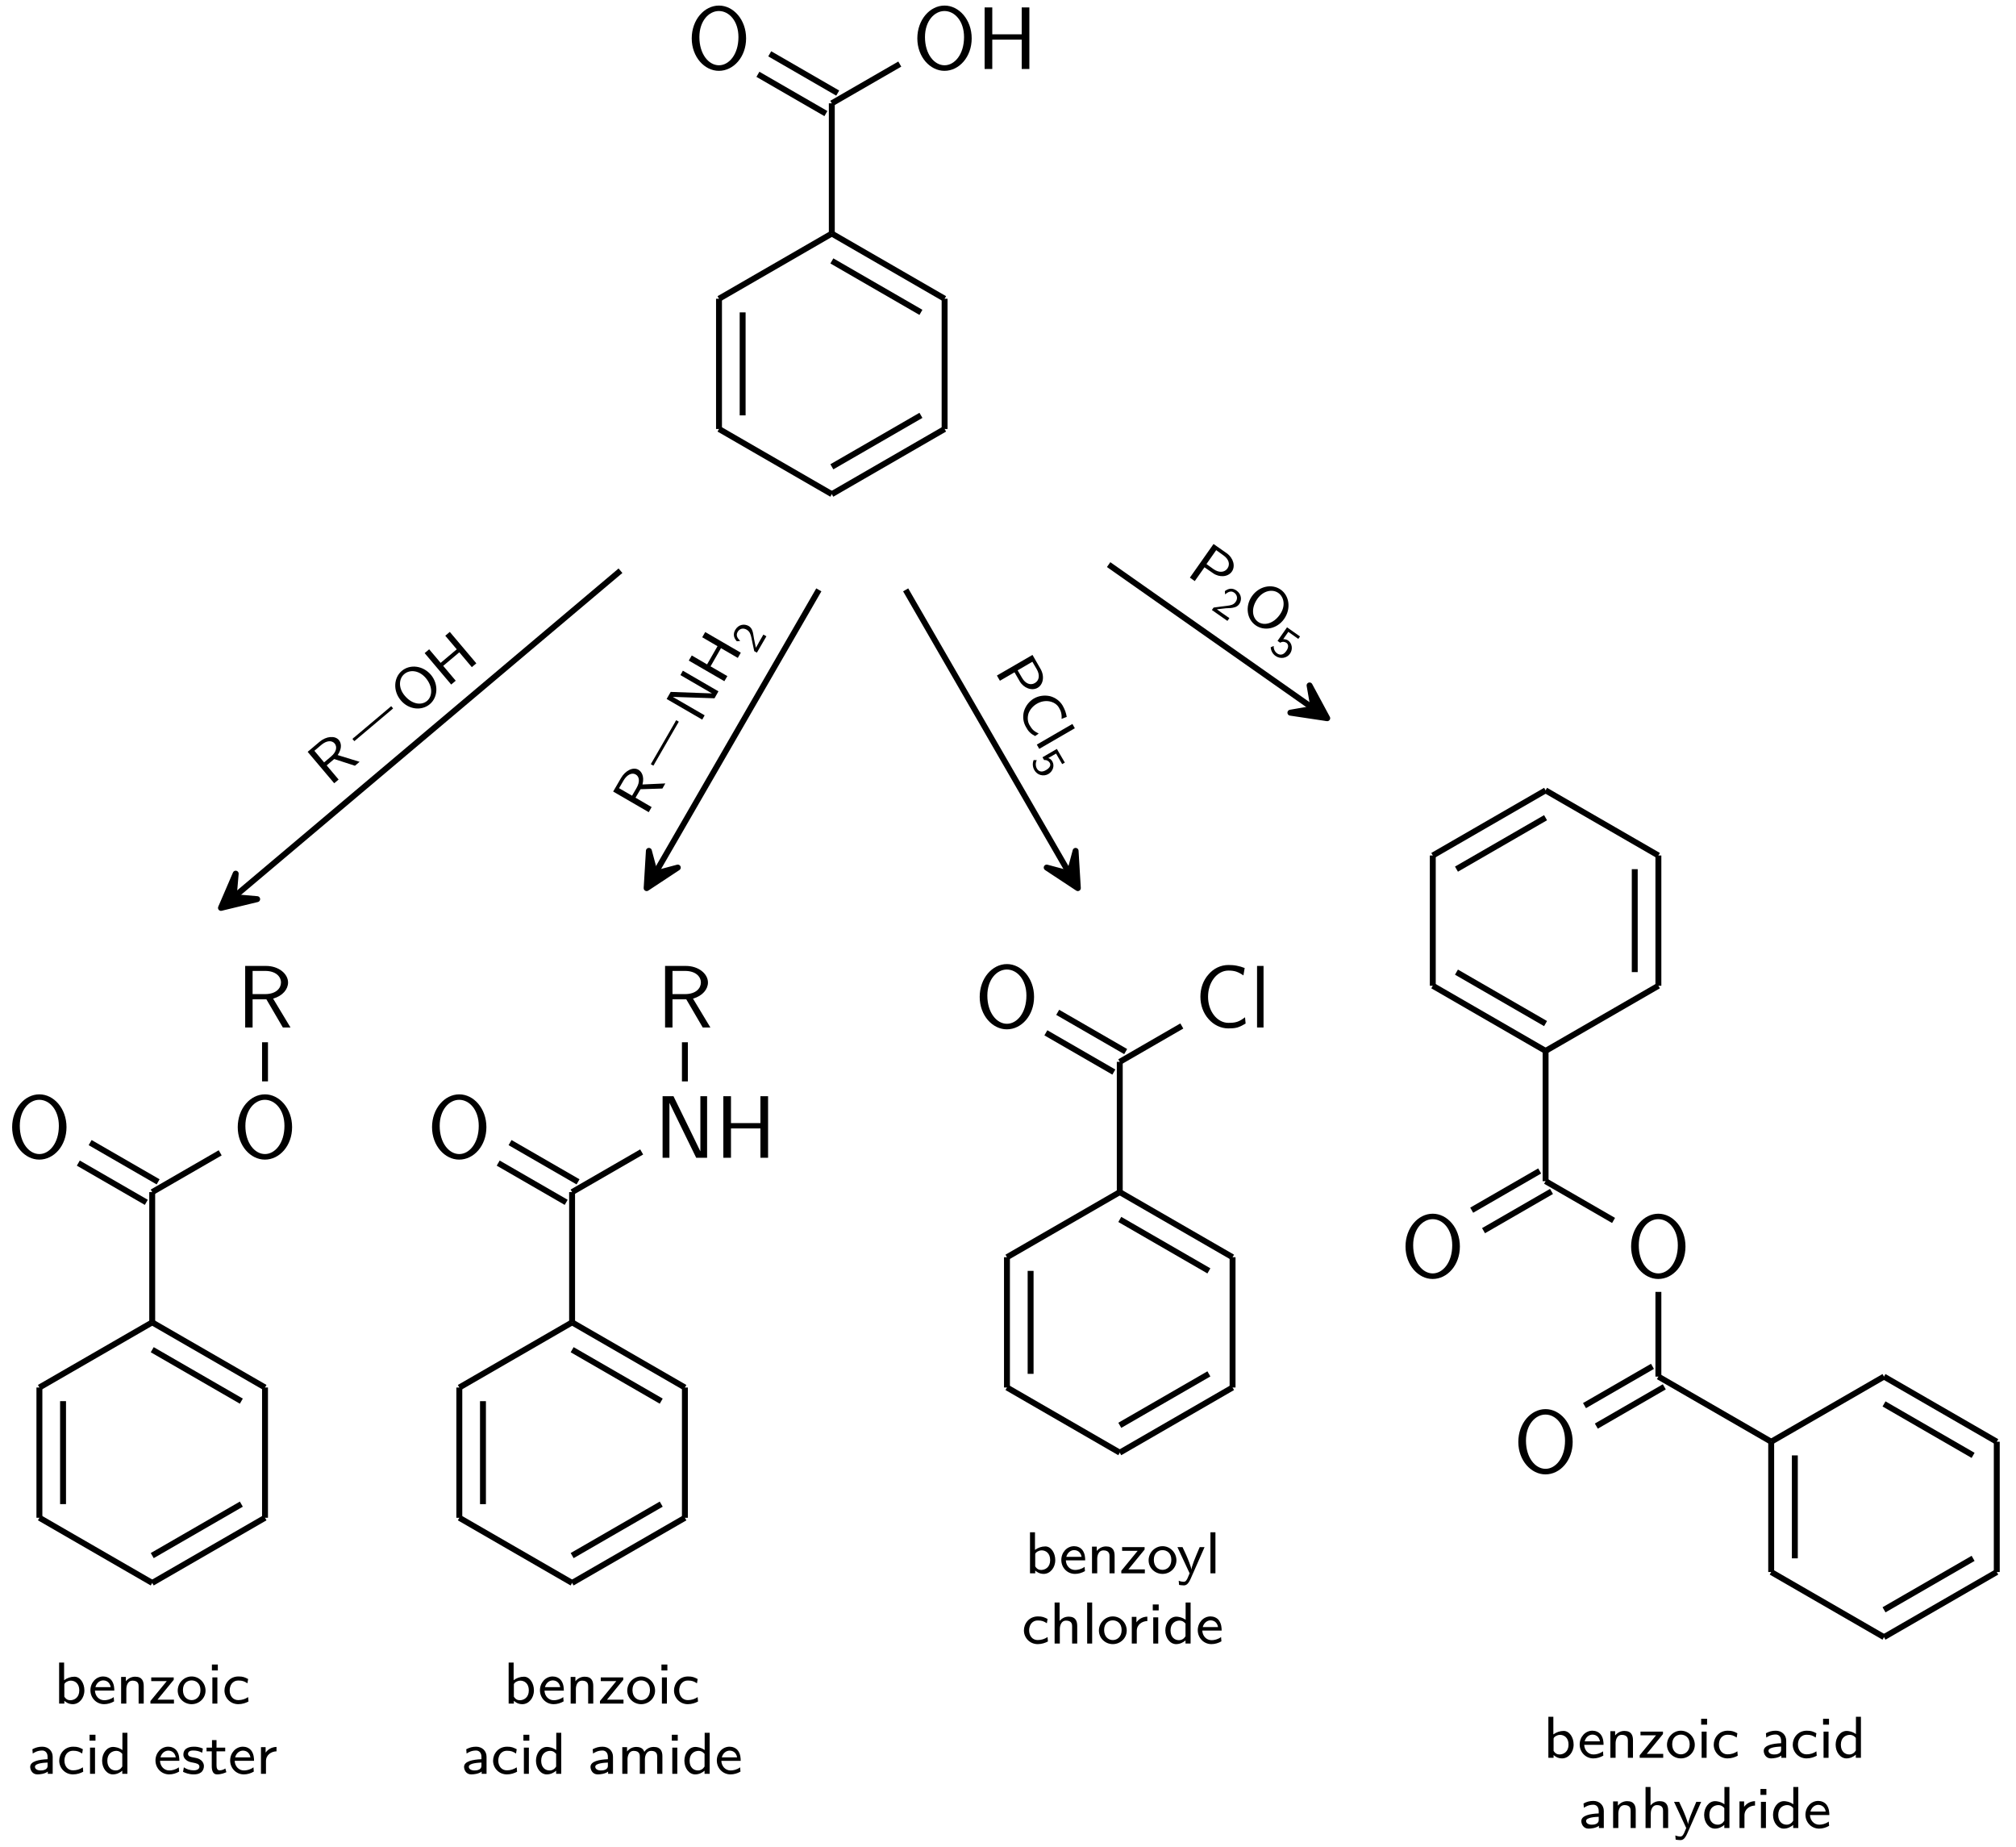 <?xml version="1.0" encoding="UTF-8"?>
<svg xmlns="http://www.w3.org/2000/svg" xmlns:xlink="http://www.w3.org/1999/xlink" width="271.78pt" height="248.942pt" viewBox="0 0 271.78 248.942" version="1.1">
<defs>
<g>
<symbol overflow="visible" id="glyph0-0">
<path style="stroke:none;" d=""/>
</symbol>
<symbol overflow="visible" id="glyph0-1">
<path style="stroke:none;" d="M 7.969 -4.125 C 7.969 -6.656 6.25 -8.547 4.312 -8.547 C 2.328 -8.547 0.641 -6.625 0.641 -4.125 C 0.641 -1.609 2.375 0.25 4.297 0.25 C 6.281 0.25 7.969 -1.625 7.969 -4.125 Z M 6.938 -4.297 C 6.938 -1.953 5.656 -0.5 4.312 -0.5 C 2.922 -0.5 1.672 -2 1.672 -4.297 C 1.672 -6.5 2.969 -7.812 4.297 -7.812 C 5.672 -7.812 6.938 -6.469 6.938 -4.297 Z "/>
</symbol>
<symbol overflow="visible" id="glyph0-2">
<path style="stroke:none;" d="M 7.109 0 L 7.109 -8.297 L 6.078 -8.297 L 6.078 -4.672 L 2.109 -4.672 L 2.109 -8.297 L 1.078 -8.297 L 1.078 0 L 2.109 0 L 2.109 -3.953 L 6.078 -3.953 L 6.078 0 Z "/>
</symbol>
<symbol overflow="visible" id="glyph0-3">
<path style="stroke:none;" d="M 7.094 0 L 7.094 -8.297 L 6.188 -8.297 L 6.188 -0.891 L 6.172 -0.891 L 5.203 -2.891 L 2.562 -8.297 L 1.094 -8.297 L 1.094 0 L 2.016 0 L 2.016 -7.406 L 2.984 -5.406 L 5.625 0 Z "/>
</symbol>
<symbol overflow="visible" id="glyph0-4">
<path style="stroke:none;" d="M 7.203 0 L 4.859 -3.891 C 6.172 -4.266 6.875 -5.172 6.875 -6.062 C 6.875 -7.25 5.594 -8.297 3.906 -8.297 L 1.094 -8.297 L 1.094 0 L 2.094 0 L 2.094 -3.797 L 3.953 -3.797 L 6.172 0 Z M 5.922 -6.062 C 5.922 -5.312 5.281 -4.5 3.781 -4.5 L 2.094 -4.5 L 2.094 -7.625 L 3.781 -7.625 C 5.219 -7.625 5.922 -6.859 5.922 -6.062 Z "/>
</symbol>
<symbol overflow="visible" id="glyph0-5">
<path style="stroke:none;" d="M 6.875 -0.531 L 6.797 -1.375 C 6.484 -1.141 6.125 -0.891 5.734 -0.766 C 5.359 -0.641 4.953 -0.625 4.547 -0.625 C 3.781 -0.625 3.078 -1.047 2.609 -1.656 C 2.062 -2.359 1.812 -3.25 1.812 -4.141 C 1.812 -5.047 2.062 -5.938 2.609 -6.641 C 3.078 -7.25 3.781 -7.672 4.547 -7.672 C 4.906 -7.672 5.266 -7.641 5.609 -7.531 C 5.953 -7.406 6.281 -7.234 6.578 -7.016 L 6.75 -8.016 C 6.391 -8.156 6.031 -8.266 5.672 -8.328 C 5.297 -8.406 4.906 -8.422 4.547 -8.422 C 3.516 -8.422 2.562 -7.953 1.891 -7.172 C 1.141 -6.344 0.781 -5.266 0.781 -4.141 C 0.781 -3.047 1.141 -1.953 1.891 -1.125 C 2.562 -0.359 3.516 0.125 4.547 0.125 C 4.953 0.125 5.359 0.109 5.766 0 C 6.172 -0.125 6.531 -0.328 6.875 -0.531 Z "/>
</symbol>
<symbol overflow="visible" id="glyph0-6">
<path style="stroke:none;" d="M 1.812 0 L 1.812 -8.297 L 0.938 -8.297 L 0.938 0 Z "/>
</symbol>
<symbol overflow="visible" id="glyph1-0">
<path style="stroke:none;" d=""/>
</symbol>
<symbol overflow="visible" id="glyph1-1">
<path style="stroke:none;" d="M 2.625 -4.547 L -0.453 -4.406 C -0.156 -5.562 -0.625 -6.172 -1 -6.391 C -1.719 -6.812 -2.766 -6.281 -3.344 -5.281 L -4.406 -3.453 L 0.391 -0.672 L 0.781 -1.359 L -1.391 -2.625 L -0.719 -3.766 L 2.234 -3.859 Z M -1.359 -5.75 C -0.875 -5.469 -0.766 -4.781 -1.25 -3.938 L -1.859 -2.891 L -3.609 -3.906 L -3 -4.953 C -2.531 -5.75 -1.859 -6.047 -1.359 -5.75 Z "/>
</symbol>
<symbol overflow="visible" id="glyph1-2">
<path style="stroke:none;" d="M 2.594 -4.5 L -2.203 -7.281 L -2.531 -6.688 L 1.719 -4.219 L -3.844 -4.422 L -4.391 -3.469 L 0.406 -0.688 L 0.734 -1.266 L -3.531 -3.734 L -3.516 -3.75 L 2.062 -3.562 Z "/>
</symbol>
<symbol overflow="visible" id="glyph1-3">
<path style="stroke:none;" d="M 2.609 -4.516 L -2.188 -7.297 L -2.594 -6.594 L -0.531 -5.391 L -1.938 -2.938 L -4 -4.141 L -4.406 -3.453 L 0.391 -0.672 L 0.797 -1.359 L -1.469 -2.672 L -0.062 -5.125 L 2.203 -3.812 Z "/>
</symbol>
<symbol overflow="visible" id="glyph2-0">
<path style="stroke:none;" d=""/>
</symbol>
<symbol overflow="visible" id="glyph2-1">
<path style="stroke:none;" d="M 1.438 -2.469 L 1.031 -2.703 L 0.453 -1.703 C 0.406 -1.641 0.391 -1.578 0.359 -1.516 L 0.016 -0.922 L -0.234 -2.141 C -0.266 -2.281 -0.312 -2.641 -0.344 -2.797 C -0.406 -3.141 -0.516 -3.594 -0.953 -3.859 C -1.547 -4.188 -2.328 -4.078 -2.766 -3.328 C -3.078 -2.781 -2.984 -2.266 -2.547 -1.797 L -2.094 -1.844 C -2.484 -2.234 -2.703 -2.594 -2.438 -3.062 C -2.188 -3.5 -1.703 -3.641 -1.219 -3.359 C -0.797 -3.109 -0.688 -2.734 -0.578 -2.25 C -0.547 -2.094 -0.453 -1.672 -0.422 -1.5 C -0.391 -1.266 -0.234 -0.703 -0.203 -0.469 L 0.156 -0.266 Z "/>
</symbol>
<symbol overflow="visible" id="glyph3-0">
<path style="stroke:none;" d=""/>
</symbol>
<symbol overflow="visible" id="glyph3-1">
<path style="stroke:none;" d="M 4.078 -1.781 C 4.078 -2.734 3.531 -3.625 2.734 -3.625 C 2.234 -3.625 1.75 -3.453 1.344 -3.156 L 1.344 -5.531 L 0.672 -5.531 L 0.672 0 L 1.375 0 L 1.375 -0.375 C 1.547 -0.219 1.922 0.078 2.516 0.078 C 3.375 0.078 4.078 -0.734 4.078 -1.781 Z M 3.391 -1.781 C 3.391 -0.812 2.719 -0.453 2.172 -0.453 C 1.875 -0.453 1.594 -0.578 1.375 -0.938 L 1.375 -2.516 C 1.375 -2.641 1.375 -2.734 1.656 -2.922 C 1.766 -2.984 1.984 -3.094 2.25 -3.094 C 2.781 -3.094 3.391 -2.734 3.391 -1.781 Z "/>
</symbol>
<symbol overflow="visible" id="glyph3-2">
<path style="stroke:none;" d="M 3.5 -1.75 C 3.5 -2.109 3.469 -2.641 3.156 -3.094 C 2.875 -3.5 2.391 -3.656 2 -3.656 C 1.031 -3.656 0.281 -2.812 0.281 -1.797 C 0.281 -0.766 1.078 0.078 2.125 0.078 C 2.594 0.078 3.062 -0.062 3.469 -0.297 L 3.422 -0.875 C 2.984 -0.547 2.484 -0.453 2.141 -0.453 C 1.438 -0.453 0.922 -1.016 0.891 -1.75 Z M 3.016 -2.219 L 0.953 -2.219 C 1.125 -2.859 1.609 -3.125 2 -3.125 C 2.344 -3.125 2.875 -2.969 3.016 -2.219 Z "/>
</symbol>
<symbol overflow="visible" id="glyph3-3">
<path style="stroke:none;" d="M 3.703 0 L 3.703 -2.359 C 3.703 -2.984 3.516 -3.625 2.547 -3.625 C 2.094 -3.625 1.656 -3.438 1.297 -3.016 L 1.297 -3.594 L 0.656 -3.594 L 0.656 0 L 1.359 0 L 1.359 -1.938 C 1.359 -2.469 1.578 -3.094 2.188 -3.094 C 3.016 -3.094 3.016 -2.531 3.016 -2.297 L 3.016 0 Z "/>
</symbol>
<symbol overflow="visible" id="glyph3-4">
<path style="stroke:none;" d="M 3.406 0 L 3.406 -0.531 L 2.172 -0.531 C 2.078 -0.531 1.969 -0.531 1.875 -0.531 L 1.188 -0.531 L 3.375 -3.203 L 3.375 -3.531 L 0.344 -3.531 L 0.344 -3.031 L 1.516 -3.031 C 1.625 -3.031 1.719 -3.031 1.812 -3.031 L 2.438 -3.031 L 0.234 -0.344 L 0.234 0 Z "/>
</symbol>
<symbol overflow="visible" id="glyph3-5">
<path style="stroke:none;" d="M 3.984 -1.75 C 3.984 -2.797 3.141 -3.656 2.109 -3.656 C 1.078 -3.656 0.234 -2.781 0.234 -1.75 C 0.234 -0.734 1.078 0.078 2.109 0.078 C 3.141 0.078 3.984 -0.734 3.984 -1.75 Z M 3.297 -1.828 C 3.297 -0.922 2.719 -0.469 2.109 -0.469 C 1.484 -0.469 0.938 -0.938 0.938 -1.828 C 0.938 -2.734 1.516 -3.125 2.109 -3.125 C 2.703 -3.125 3.297 -2.719 3.297 -1.828 Z "/>
</symbol>
<symbol overflow="visible" id="glyph3-6">
<path style="stroke:none;" d="M 1.344 0 L 1.344 -3.531 L 0.672 -3.531 L 0.672 0 Z M 1.406 -4.469 L 1.406 -5.266 L 0.609 -5.266 L 0.609 -4.469 Z "/>
</symbol>
<symbol overflow="visible" id="glyph3-7">
<path style="stroke:none;" d="M 3.516 -0.281 L 3.469 -0.875 C 3.062 -0.609 2.641 -0.469 2.141 -0.469 C 1.406 -0.469 0.984 -1.062 0.984 -1.781 C 0.984 -2.391 1.297 -3.109 2.172 -3.109 C 2.703 -3.109 2.969 -3 3.375 -2.734 L 3.469 -3.312 C 3 -3.547 2.781 -3.656 2.172 -3.656 C 0.969 -3.656 0.281 -2.688 0.281 -1.766 C 0.281 -0.797 1.047 0.078 2.141 0.078 C 2.688 0.078 3.172 -0.094 3.516 -0.281 Z "/>
</symbol>
<symbol overflow="visible" id="glyph3-8">
<path style="stroke:none;" d="M 3.469 0 L 3.469 -2.297 C 3.469 -3.109 2.859 -3.656 2.062 -3.656 C 1.562 -3.656 1.172 -3.547 0.734 -3.312 L 0.781 -2.734 C 1.047 -2.906 1.438 -3.141 2.062 -3.141 C 2.422 -3.141 2.781 -2.891 2.781 -2.281 L 2.781 -1.969 C 1.609 -1.922 0.438 -1.688 0.438 -0.938 C 0.438 -0.547 0.703 0.078 1.406 0.078 C 1.75 0.078 2.375 0.016 2.812 -0.297 L 2.812 0 Z M 2.781 -1.125 C 2.781 -0.969 2.781 -0.766 2.5 -0.594 C 2.25 -0.453 1.938 -0.453 1.844 -0.453 C 1.406 -0.453 1.078 -0.641 1.078 -0.953 C 1.078 -1.453 2.422 -1.5 2.781 -1.516 Z "/>
</symbol>
<symbol overflow="visible" id="glyph3-9">
<path style="stroke:none;" d="M 3.688 0 L 3.688 -5.531 L 3.016 -5.531 L 3.016 -3.203 C 2.516 -3.562 1.984 -3.625 1.766 -3.625 C 0.922 -3.625 0.281 -2.781 0.281 -1.766 C 0.281 -0.75 0.922 0.078 1.734 0.078 C 2.234 0.078 2.688 -0.141 3 -0.422 L 3 0 Z M 3 -0.984 C 2.797 -0.656 2.5 -0.453 2.109 -0.453 C 1.547 -0.453 0.984 -0.844 0.984 -1.766 C 0.984 -2.75 1.656 -3.094 2.203 -3.094 C 2.516 -3.094 2.781 -2.953 3 -2.688 Z "/>
</symbol>
<symbol overflow="visible" id="glyph3-10">
<path style="stroke:none;" d="M 6.062 0 L 6.062 -2.359 C 6.062 -2.984 5.875 -3.625 4.891 -3.625 C 4.219 -3.625 3.812 -3.234 3.625 -2.969 C 3.531 -3.188 3.344 -3.625 2.547 -3.625 C 2.094 -3.625 1.656 -3.438 1.297 -3.016 L 1.297 -3.594 L 0.656 -3.594 L 0.656 0 L 1.359 0 L 1.359 -1.938 C 1.359 -2.469 1.578 -3.094 2.188 -3.094 C 3.016 -3.094 3.016 -2.531 3.016 -2.297 L 3.016 0 L 3.703 0 L 3.703 -1.938 C 3.703 -2.469 3.922 -3.094 4.547 -3.094 C 5.359 -3.094 5.359 -2.531 5.359 -2.297 L 5.359 0 Z "/>
</symbol>
<symbol overflow="visible" id="glyph3-11">
<path style="stroke:none;" d="M 3.047 -1.031 C 3.047 -1.172 3.031 -1.484 2.703 -1.797 C 2.406 -2.062 2.125 -2.109 1.734 -2.188 C 1.266 -2.266 0.906 -2.344 0.906 -2.688 C 0.906 -3.141 1.484 -3.141 1.609 -3.141 C 2.062 -3.141 2.406 -3.047 2.812 -2.844 L 2.906 -3.406 C 2.359 -3.641 1.969 -3.656 1.688 -3.656 C 1.484 -3.656 0.281 -3.656 0.281 -2.594 C 0.281 -2.219 0.484 -2.016 0.594 -1.922 C 0.875 -1.641 1.203 -1.578 1.625 -1.5 C 2 -1.422 2.438 -1.344 2.438 -0.969 C 2.438 -0.469 1.766 -0.469 1.656 -0.469 C 1.141 -0.469 0.672 -0.641 0.344 -0.875 L 0.234 -0.266 C 0.516 -0.141 1 0.078 1.656 0.078 C 2.016 0.078 2.359 0.031 2.656 -0.188 C 2.953 -0.422 3.047 -0.766 3.047 -1.031 Z "/>
</symbol>
<symbol overflow="visible" id="glyph3-12">
<path style="stroke:none;" d="M 2.828 -0.219 L 2.688 -0.719 C 2.422 -0.531 2.141 -0.469 1.922 -0.469 C 1.578 -0.469 1.5 -0.797 1.5 -1.156 L 1.5 -3.031 L 2.672 -3.031 L 2.672 -3.531 L 1.5 -3.531 L 1.5 -4.547 L 0.891 -4.547 L 0.891 -3.531 L 0.156 -3.531 L 0.156 -3.031 L 0.859 -3.031 L 0.859 -1.016 C 0.859 -0.484 1 0.078 1.562 0.078 C 2.141 0.078 2.578 -0.109 2.828 -0.219 Z "/>
</symbol>
<symbol overflow="visible" id="glyph3-13">
<path style="stroke:none;" d="M 2.766 -3.031 L 2.766 -3.625 C 2.094 -3.609 1.609 -3.281 1.297 -2.859 L 1.297 -3.594 L 0.672 -3.594 L 0.672 0 L 1.344 0 L 1.344 -1.703 C 1.344 -2.562 2.062 -3.016 2.766 -3.031 Z "/>
</symbol>
<symbol overflow="visible" id="glyph3-14">
<path style="stroke:none;" d="M 3.781 -3.531 L 3.125 -3.531 C 2.484 -2.016 2.047 -0.984 2.016 -0.5 C 1.984 -0.719 1.844 -1.125 1.703 -1.5 C 1.578 -1.812 1.453 -2.141 1.312 -2.453 L 0.812 -3.531 L 0.125 -3.531 L 1.766 0 L 1.469 0.703 C 1.297 1.031 1.188 1.141 0.969 1.141 C 0.938 1.141 0.641 1.141 0.297 1 L 0.344 1.562 C 0.422 1.578 0.719 1.625 0.969 1.625 C 1.281 1.625 1.562 1.5 1.906 0.734 Z "/>
</symbol>
<symbol overflow="visible" id="glyph3-15">
<path style="stroke:none;" d="M 1.344 0 L 1.344 -5.531 L 0.672 -5.531 L 0.672 0 Z "/>
</symbol>
<symbol overflow="visible" id="glyph3-16">
<path style="stroke:none;" d="M 3.703 0 L 3.703 -2.359 C 3.703 -2.984 3.516 -3.625 2.547 -3.625 C 1.859 -3.625 1.484 -3.219 1.328 -3.047 L 1.328 -5.531 L 0.656 -5.531 L 0.656 0 L 1.359 0 L 1.359 -1.938 C 1.359 -2.469 1.578 -3.094 2.188 -3.094 C 3.016 -3.094 3.016 -2.531 3.016 -2.297 L 3.016 0 Z "/>
</symbol>
<symbol overflow="visible" id="glyph4-0">
<path style="stroke:none;" d=""/>
</symbol>
<symbol overflow="visible" id="glyph4-1">
<path style="stroke:none;" d="M 5.875 2.328 C 6.625 1.906 6.859 0.781 6.266 -0.234 L 5.188 -2.109 L 0.391 0.672 L 0.797 1.375 L 2.766 0.234 L 3.469 1.453 C 3.984 2.344 5.094 2.781 5.875 2.328 Z M 5.5 1.688 C 4.938 2.016 4.25 1.797 3.781 0.984 L 3.188 -0.031 L 5.172 -1.188 L 5.766 -0.172 C 6.219 0.609 6.094 1.359 5.5 1.688 Z "/>
</symbol>
<symbol overflow="visible" id="glyph4-2">
<path style="stroke:none;" d="M 2.828 4.125 L 3.312 3.797 C 3.047 3.656 2.781 3.516 2.562 3.312 C 2.359 3.109 2.203 2.859 2.062 2.625 C 1.797 2.156 1.781 1.594 1.938 1.078 C 2.141 0.531 2.562 0.062 3.078 -0.234 C 3.594 -0.531 4.188 -0.656 4.766 -0.547 C 5.312 -0.438 5.781 -0.156 6.047 0.312 C 6.172 0.531 6.297 0.766 6.344 1.016 C 6.406 1.281 6.422 1.547 6.391 1.812 L 7.094 1.547 C 7.047 1.281 6.984 1.016 6.891 0.766 C 6.797 0.516 6.672 0.25 6.547 0.031 C 6.172 -0.609 5.547 -1.062 4.828 -1.25 C 4.109 -1.406 3.328 -1.312 2.672 -0.938 C 2.031 -0.562 1.547 0.062 1.328 0.781 C 1.125 1.5 1.219 2.266 1.594 2.906 C 1.734 3.156 1.891 3.422 2.094 3.609 C 2.297 3.828 2.562 3.984 2.828 4.125 Z "/>
</symbol>
<symbol overflow="visible" id="glyph4-3">
<path style="stroke:none;" d="M 0.672 1.156 L 5.469 -1.625 L 5.141 -2.203 L 0.344 0.578 Z "/>
</symbol>
<symbol overflow="visible" id="glyph5-0">
<path style="stroke:none;" d=""/>
</symbol>
<symbol overflow="visible" id="glyph5-1">
<path style="stroke:none;" d="M 2.5 1.859 C 3.141 1.484 3.375 0.719 3.047 0.156 C 2.922 -0.078 2.719 -0.234 2.5 -0.297 L 3.547 -0.906 L 4.375 0.516 L 4.734 0.312 L 3.656 -1.531 L 1.719 -0.406 L 1.938 -0.031 C 2.297 -0.062 2.562 0.109 2.703 0.344 C 2.828 0.562 2.844 0.953 2.188 1.328 C 1.5 1.734 1.125 1.391 0.969 1.125 C 0.766 0.781 0.766 0.328 0.953 -0.016 L 0.531 -0.031 C 0.344 0.406 0.391 0.922 0.625 1.328 C 1.016 2.016 1.859 2.219 2.5 1.859 Z "/>
</symbol>
<symbol overflow="visible" id="glyph6-0">
<path style="stroke:none;" d=""/>
</symbol>
<symbol overflow="visible" id="glyph6-1">
<path style="stroke:none;" d="M 4.016 -3.391 L 1.062 -4.297 C 1.734 -5.281 1.5 -6 1.219 -6.328 C 0.688 -6.953 -0.484 -6.844 -1.375 -6.094 L -2.984 -4.734 L 0.594 -0.5 L 1.188 -1 L -0.422 -2.906 L 0.594 -3.766 L 3.391 -2.859 Z M 0.656 -5.859 C 1.016 -5.422 0.906 -4.719 0.172 -4.109 L -0.766 -3.312 L -2.078 -4.875 L -1.141 -5.672 C -0.438 -6.266 0.266 -6.312 0.656 -5.859 Z "/>
</symbol>
<symbol overflow="visible" id="glyph6-2">
<path style="stroke:none;" d="M 2.656 -5.844 C 1.578 -7.109 -0.172 -7.312 -1.281 -6.375 C -2.375 -5.453 -2.484 -3.672 -1.406 -2.406 C -0.344 -1.141 1.406 -0.969 2.5 -1.891 C 3.594 -2.812 3.703 -4.578 2.656 -5.844 Z M 1.953 -5.422 C 2.938 -4.25 2.859 -2.953 2.125 -2.328 C 1.375 -1.703 0.109 -1.859 -0.875 -3.031 C -1.781 -4.094 -1.672 -5.344 -0.938 -5.953 C -0.203 -6.578 1.047 -6.484 1.953 -5.422 Z "/>
</symbol>
<symbol overflow="visible" id="glyph6-3">
<path style="stroke:none;" d="M 3.984 -3.359 L 0.406 -7.594 L -0.203 -7.078 L 1.344 -5.25 L -0.828 -3.422 L -2.375 -5.25 L -2.984 -4.734 L 0.594 -0.5 L 1.203 -1.016 L -0.484 -3.016 L 1.688 -4.844 L 3.375 -2.844 Z "/>
</symbol>
<symbol overflow="visible" id="glyph7-0">
<path style="stroke:none;" d=""/>
</symbol>
<symbol overflow="visible" id="glyph7-1">
<path style="stroke:none;" d="M 6.297 -0.359 C 6.797 -1.062 6.531 -2.172 5.594 -2.844 L 3.828 -4.078 L 0.641 0.453 L 1.297 0.922 L 2.609 -0.938 L 3.766 -0.141 C 4.609 0.453 5.766 0.391 6.297 -0.359 Z M 5.703 -0.781 C 5.328 -0.25 4.594 -0.156 3.828 -0.688 L 2.875 -1.375 L 4.188 -3.25 L 5.141 -2.562 C 5.891 -2.047 6.094 -1.344 5.703 -0.781 Z "/>
</symbol>
<symbol overflow="visible" id="glyph7-2">
<path style="stroke:none;" d="M 6.312 1.078 C 7.266 -0.281 7.031 -2.047 5.844 -2.875 C 4.656 -3.703 2.922 -3.344 1.969 -1.984 C 1.016 -0.625 1.297 1.125 2.469 1.938 C 3.641 2.766 5.375 2.422 6.312 1.078 Z M 5.734 0.5 C 4.859 1.75 3.578 2.031 2.797 1.469 C 2 0.906 1.828 -0.375 2.703 -1.625 C 3.516 -2.766 4.75 -2.969 5.531 -2.422 C 6.312 -1.859 6.547 -0.641 5.734 0.5 Z "/>
</symbol>
<symbol overflow="visible" id="glyph8-0">
<path style="stroke:none;" d=""/>
</symbol>
<symbol overflow="visible" id="glyph8-1">
<path style="stroke:none;" d="M 2.344 1.641 L 2.609 1.266 L 1.641 0.594 C 1.594 0.562 1.531 0.516 1.484 0.484 L 0.922 0.078 L 2.141 -0.062 C 2.297 -0.078 2.656 -0.078 2.797 -0.094 C 3.156 -0.141 3.625 -0.188 3.938 -0.625 C 4.312 -1.172 4.266 -1.953 3.562 -2.453 C 3.031 -2.812 2.516 -2.766 2 -2.375 L 2.031 -1.938 C 2.438 -2.266 2.828 -2.469 3.25 -2.172 C 3.672 -1.875 3.766 -1.359 3.453 -0.922 C 3.172 -0.516 2.766 -0.453 2.281 -0.391 C 2.125 -0.359 1.688 -0.328 1.516 -0.297 C 1.297 -0.281 0.719 -0.172 0.484 -0.156 L 0.25 0.172 Z "/>
</symbol>
<symbol overflow="visible" id="glyph8-2">
<path style="stroke:none;" d="M 3.047 0.641 C 3.469 0.047 3.344 -0.75 2.812 -1.141 C 2.609 -1.281 2.359 -1.328 2.141 -1.328 L 2.828 -2.312 L 4.172 -1.359 L 4.406 -1.688 L 2.656 -2.922 L 1.375 -1.094 L 1.734 -0.844 C 2.031 -1.031 2.344 -0.984 2.578 -0.828 C 2.766 -0.688 2.984 -0.328 2.547 0.281 C 2.094 0.938 1.594 0.781 1.344 0.609 C 1.016 0.391 0.828 0 0.859 -0.406 L 0.453 -0.234 C 0.484 0.234 0.719 0.672 1.109 0.938 C 1.75 1.391 2.625 1.25 3.047 0.641 Z "/>
</symbol>
</g>
</defs>
<g id="surface1">
<path style="fill:none;stroke-width:0.797;stroke-linecap:butt;stroke-linejoin:miter;stroke:rgb(0%,0%,0%);stroke-opacity:1;stroke-miterlimit:10;" d="M -0.001 -0 L 15.206 -8.781 " transform="matrix(1,0,0,-1,96.931,57.824)"/>
<path style="fill:none;stroke-width:0.797;stroke-linecap:butt;stroke-linejoin:miter;stroke:rgb(0%,0%,0%);stroke-opacity:1;stroke-miterlimit:10;" d="M 15.206 -8.781 L 30.413 -0 " transform="matrix(1,0,0,-1,96.931,57.824)"/>
<path style="fill:none;stroke-width:0.797;stroke-linecap:butt;stroke-linejoin:miter;stroke:rgb(0%,0%,0%);stroke-opacity:1;stroke-miterlimit:10;" d="M 15.214 -5.094 L 27.221 1.84 " transform="matrix(1,0,0,-1,96.931,57.824)"/>
<path style="fill:none;stroke-width:0.797;stroke-linecap:butt;stroke-linejoin:miter;stroke:rgb(0%,0%,0%);stroke-opacity:1;stroke-miterlimit:10;" d="M 30.413 -0 L 30.413 17.558 " transform="matrix(1,0,0,-1,96.931,57.824)"/>
<path style="fill:none;stroke-width:0.797;stroke-linecap:butt;stroke-linejoin:miter;stroke:rgb(0%,0%,0%);stroke-opacity:1;stroke-miterlimit:10;" d="M 30.413 17.558 L 15.206 26.34 " transform="matrix(1,0,0,-1,96.931,57.824)"/>
<path style="fill:none;stroke-width:0.797;stroke-linecap:butt;stroke-linejoin:miter;stroke:rgb(0%,0%,0%);stroke-opacity:1;stroke-miterlimit:10;" d="M 27.221 15.722 L 15.214 22.656 " transform="matrix(1,0,0,-1,96.931,57.824)"/>
<path style="fill:none;stroke-width:0.797;stroke-linecap:butt;stroke-linejoin:miter;stroke:rgb(0%,0%,0%);stroke-opacity:1;stroke-miterlimit:10;" d="M 15.206 26.34 L 15.206 43.898 " transform="matrix(1,0,0,-1,96.931,57.824)"/>
<g style="fill:rgb(0%,0%,0%);fill-opacity:1;">
  <use xlink:href="#glyph0-1" x="92.613" y="9.298"/>
</g>
<path style="fill:none;stroke-width:0.797;stroke-linecap:butt;stroke-linejoin:miter;stroke:rgb(0%,0%,0%);stroke-opacity:1;stroke-miterlimit:10;" d="M 14.409 42.515 L 5.245 47.808 " transform="matrix(1,0,0,-1,96.931,57.824)"/>
<path style="fill:none;stroke-width:0.797;stroke-linecap:butt;stroke-linejoin:miter;stroke:rgb(0%,0%,0%);stroke-opacity:1;stroke-miterlimit:10;" d="M 16.003 45.277 L 6.839 50.57 " transform="matrix(1,0,0,-1,96.931,57.824)"/>
<g style="fill:rgb(0%,0%,0%);fill-opacity:1;">
  <use xlink:href="#glyph0-1" x="123.026" y="9.298"/>
</g>
<g style="fill:rgb(0%,0%,0%);fill-opacity:1;">
  <use xlink:href="#glyph0-2" x="131.661" y="9.298"/>
</g>
<path style="fill:none;stroke-width:0.797;stroke-linecap:butt;stroke-linejoin:miter;stroke:rgb(0%,0%,0%);stroke-opacity:1;stroke-miterlimit:10;" d="M 15.206 43.898 L 24.37 49.187 " transform="matrix(1,0,0,-1,96.931,57.824)"/>
<path style="fill:none;stroke-width:0.797;stroke-linecap:butt;stroke-linejoin:miter;stroke:rgb(0%,0%,0%);stroke-opacity:1;stroke-miterlimit:10;" d="M 15.206 26.34 L -0.001 17.558 " transform="matrix(1,0,0,-1,96.931,57.824)"/>
<path style="fill:none;stroke-width:0.797;stroke-linecap:butt;stroke-linejoin:miter;stroke:rgb(0%,0%,0%);stroke-opacity:1;stroke-miterlimit:10;" d="M -0.001 17.558 L -0.001 -0 " transform="matrix(1,0,0,-1,96.931,57.824)"/>
<path style="fill:none;stroke-width:0.797;stroke-linecap:butt;stroke-linejoin:miter;stroke:rgb(0%,0%,0%);stroke-opacity:1;stroke-miterlimit:10;" d="M 3.186 15.719 L 3.186 1.84 " transform="matrix(1,0,0,-1,96.931,57.824)"/>
<path style="fill:none;stroke-width:0.797;stroke-linecap:butt;stroke-linejoin:miter;stroke:rgb(0%,0%,0%);stroke-opacity:1;stroke-miterlimit:10;" d="M 17.774 -44.324 L -5.437 -84.527 " transform="matrix(1,0,0,-1,92.613,35.18)"/>
<path style="fill-rule:nonzero;fill:rgb(0%,0%,0%);fill-opacity:1;stroke-width:0.797;stroke-linecap:round;stroke-linejoin:round;stroke:rgb(0%,0%,0%);stroke-opacity:1;stroke-miterlimit:10;" d="M -0.001 0.001 L -4.483 2.242 L -2.244 0.001 L -4.484 -2.241 L -0.001 0.001 " transform="matrix(-0.502,0.869,0.869,0.502,87.174,119.707)"/>
<g style="fill:rgb(0%,0%,0%);fill-opacity:1;">
  <use xlink:href="#glyph1-1" x="87.067" y="110.143"/>
</g>
<path style="fill:none;stroke-width:0.399;stroke-linecap:butt;stroke-linejoin:miter;stroke:rgb(0%,0%,0%);stroke-opacity:1;stroke-miterlimit:10;" d="M 0.2 2.78 L 6.628 2.782 " transform="matrix(0.502,-0.869,-0.869,-0.502,90.327,104.498)"/>
<path style="fill:none;stroke-width:0.399;stroke-linecap:butt;stroke-linejoin:miter;stroke:rgb(0%,0%,0%);stroke-opacity:1;stroke-miterlimit:10;" d="M -0.041 0 L 0.198 -0.001 " transform="matrix(-0.502,0.869,0.869,0.502,88.01,102.93)"/>
<path style="fill:none;stroke-width:0.399;stroke-linecap:butt;stroke-linejoin:miter;stroke:rgb(0%,0%,0%);stroke-opacity:1;stroke-miterlimit:10;" d="M -0.039 0 L 0.2 -0.001 " transform="matrix(0.502,-0.869,-0.869,-0.502,91.235,97.345)"/>
<g style="fill:rgb(0%,0%,0%);fill-opacity:1;">
  <use xlink:href="#glyph1-2" x="94.262" y="97.682"/>
  <use xlink:href="#glyph1-3" x="97.26" y="92.489"/>
</g>
<g style="fill:rgb(0%,0%,0%);fill-opacity:1;">
  <use xlink:href="#glyph2-1" x="101.883" y="88.234"/>
</g>
<path style="fill:none;stroke-width:0.797;stroke-linecap:butt;stroke-linejoin:miter;stroke:rgb(0%,0%,0%);stroke-opacity:1;stroke-miterlimit:10;" d="M 0.002 -0.001 L 15.205 -8.778 " transform="matrix(1,0,0,-1,61.92,204.577)"/>
<path style="fill:none;stroke-width:0.797;stroke-linecap:butt;stroke-linejoin:miter;stroke:rgb(0%,0%,0%);stroke-opacity:1;stroke-miterlimit:10;" d="M 15.205 -8.778 L 30.412 -0.001 " transform="matrix(1,0,0,-1,61.92,204.577)"/>
<path style="fill:none;stroke-width:0.797;stroke-linecap:butt;stroke-linejoin:miter;stroke:rgb(0%,0%,0%);stroke-opacity:1;stroke-miterlimit:10;" d="M 15.213 -5.095 L 27.221 1.839 " transform="matrix(1,0,0,-1,61.92,204.577)"/>
<path style="fill:none;stroke-width:0.797;stroke-linecap:butt;stroke-linejoin:miter;stroke:rgb(0%,0%,0%);stroke-opacity:1;stroke-miterlimit:10;" d="M 30.412 -0.001 L 30.412 17.557 " transform="matrix(1,0,0,-1,61.92,204.577)"/>
<path style="fill:none;stroke-width:0.797;stroke-linecap:butt;stroke-linejoin:miter;stroke:rgb(0%,0%,0%);stroke-opacity:1;stroke-miterlimit:10;" d="M 30.412 17.557 L 15.205 26.339 " transform="matrix(1,0,0,-1,61.92,204.577)"/>
<path style="fill:none;stroke-width:0.797;stroke-linecap:butt;stroke-linejoin:miter;stroke:rgb(0%,0%,0%);stroke-opacity:1;stroke-miterlimit:10;" d="M 27.221 15.722 L 15.213 22.655 " transform="matrix(1,0,0,-1,61.92,204.577)"/>
<path style="fill:none;stroke-width:0.797;stroke-linecap:butt;stroke-linejoin:miter;stroke:rgb(0%,0%,0%);stroke-opacity:1;stroke-miterlimit:10;" d="M 15.205 26.339 L 15.205 43.897 " transform="matrix(1,0,0,-1,61.92,204.577)"/>
<g style="fill:rgb(0%,0%,0%);fill-opacity:1;">
  <use xlink:href="#glyph0-1" x="57.603" y="156.051"/>
</g>
<path style="fill:none;stroke-width:0.797;stroke-linecap:butt;stroke-linejoin:miter;stroke:rgb(0%,0%,0%);stroke-opacity:1;stroke-miterlimit:10;" d="M 14.408 42.518 L 5.244 47.807 " transform="matrix(1,0,0,-1,61.92,204.577)"/>
<path style="fill:none;stroke-width:0.797;stroke-linecap:butt;stroke-linejoin:miter;stroke:rgb(0%,0%,0%);stroke-opacity:1;stroke-miterlimit:10;" d="M 16.006 45.28 L 6.842 50.569 " transform="matrix(1,0,0,-1,61.92,204.577)"/>
<g style="fill:rgb(0%,0%,0%);fill-opacity:1;">
  <use xlink:href="#glyph0-3" x="88.231" y="156.051"/>
</g>
<g style="fill:rgb(0%,0%,0%);fill-opacity:1;">
  <use xlink:href="#glyph0-2" x="96.436" y="156.051"/>
</g>
<path style="fill:none;stroke-width:0.797;stroke-linecap:butt;stroke-linejoin:miter;stroke:rgb(0%,0%,0%);stroke-opacity:1;stroke-miterlimit:10;" d="M 15.205 43.897 L 24.584 49.311 " transform="matrix(1,0,0,-1,61.92,204.577)"/>
<g style="fill:rgb(0%,0%,0%);fill-opacity:1;">
  <use xlink:href="#glyph0-4" x="88.566" y="138.492"/>
</g>
<path style="fill:none;stroke-width:0.797;stroke-linecap:butt;stroke-linejoin:miter;stroke:rgb(0%,0%,0%);stroke-opacity:1;stroke-miterlimit:10;" d="M 30.412 58.819 L 30.412 64.093 " transform="matrix(1,0,0,-1,61.92,204.577)"/>
<path style="fill:none;stroke-width:0.797;stroke-linecap:butt;stroke-linejoin:miter;stroke:rgb(0%,0%,0%);stroke-opacity:1;stroke-miterlimit:10;" d="M 15.205 26.339 L 0.002 17.557 " transform="matrix(1,0,0,-1,61.92,204.577)"/>
<path style="fill:none;stroke-width:0.797;stroke-linecap:butt;stroke-linejoin:miter;stroke:rgb(0%,0%,0%);stroke-opacity:1;stroke-miterlimit:10;" d="M 0.002 17.557 L 0.002 -0.001 " transform="matrix(1,0,0,-1,61.92,204.577)"/>
<path style="fill:none;stroke-width:0.797;stroke-linecap:butt;stroke-linejoin:miter;stroke:rgb(0%,0%,0%);stroke-opacity:1;stroke-miterlimit:10;" d="M 3.189 15.718 L 3.189 1.839 " transform="matrix(1,0,0,-1,61.92,204.577)"/>
<g style="fill:rgb(0%,0%,0%);fill-opacity:1;">
  <use xlink:href="#glyph3-1" x="67.9" y="229.622"/>
</g>
<g style="fill:rgb(0%,0%,0%);fill-opacity:1;">
  <use xlink:href="#glyph3-2" x="72.511" y="229.622"/>
  <use xlink:href="#glyph3-3" x="76.275" y="229.622"/>
  <use xlink:href="#glyph3-4" x="80.647" y="229.622"/>
  <use xlink:href="#glyph3-5" x="84.328" y="229.622"/>
  <use xlink:href="#glyph3-6" x="88.562" y="229.622"/>
  <use xlink:href="#glyph3-7" x="90.583" y="229.622"/>
</g>
<g style="fill:rgb(0%,0%,0%);fill-opacity:1;">
  <use xlink:href="#glyph3-8" x="62.123" y="239.087"/>
  <use xlink:href="#glyph3-7" x="66.191" y="239.087"/>
  <use xlink:href="#glyph3-6" x="69.954" y="239.087"/>
  <use xlink:href="#glyph3-9" x="71.975" y="239.087"/>
</g>
<g style="fill:rgb(0%,0%,0%);fill-opacity:1;">
  <use xlink:href="#glyph3-8" x="79.169" y="239.087"/>
  <use xlink:href="#glyph3-10" x="83.237" y="239.087"/>
  <use xlink:href="#glyph3-6" x="89.962" y="239.087"/>
  <use xlink:href="#glyph3-9" x="91.982" y="239.087"/>
  <use xlink:href="#glyph3-2" x="96.355" y="239.087"/>
</g>
<path style="fill:none;stroke-width:0.797;stroke-linecap:butt;stroke-linejoin:miter;stroke:rgb(0%,0%,0%);stroke-opacity:1;stroke-miterlimit:10;" d="M -0.001 0.002 L 15.207 -8.779 " transform="matrix(1,0,0,-1,5.313,204.576)"/>
<path style="fill:none;stroke-width:0.797;stroke-linecap:butt;stroke-linejoin:miter;stroke:rgb(0%,0%,0%);stroke-opacity:1;stroke-miterlimit:10;" d="M 15.207 -8.779 L 30.414 0.002 " transform="matrix(1,0,0,-1,5.313,204.576)"/>
<path style="fill:none;stroke-width:0.797;stroke-linecap:butt;stroke-linejoin:miter;stroke:rgb(0%,0%,0%);stroke-opacity:1;stroke-miterlimit:10;" d="M 15.21 -5.096 L 27.222 1.838 " transform="matrix(1,0,0,-1,5.313,204.576)"/>
<path style="fill:none;stroke-width:0.797;stroke-linecap:butt;stroke-linejoin:miter;stroke:rgb(0%,0%,0%);stroke-opacity:1;stroke-miterlimit:10;" d="M 30.414 0.002 L 30.414 17.56 " transform="matrix(1,0,0,-1,5.313,204.576)"/>
<path style="fill:none;stroke-width:0.797;stroke-linecap:butt;stroke-linejoin:miter;stroke:rgb(0%,0%,0%);stroke-opacity:1;stroke-miterlimit:10;" d="M 30.414 17.56 L 15.207 26.338 " transform="matrix(1,0,0,-1,5.313,204.576)"/>
<path style="fill:none;stroke-width:0.797;stroke-linecap:butt;stroke-linejoin:miter;stroke:rgb(0%,0%,0%);stroke-opacity:1;stroke-miterlimit:10;" d="M 27.222 15.721 L 15.21 22.654 " transform="matrix(1,0,0,-1,5.313,204.576)"/>
<path style="fill:none;stroke-width:0.797;stroke-linecap:butt;stroke-linejoin:miter;stroke:rgb(0%,0%,0%);stroke-opacity:1;stroke-miterlimit:10;" d="M 15.207 26.338 L 15.207 43.896 " transform="matrix(1,0,0,-1,5.313,204.576)"/>
<g style="fill:rgb(0%,0%,0%);fill-opacity:1;">
  <use xlink:href="#glyph0-1" x="0.996" y="156.05"/>
</g>
<path style="fill:none;stroke-width:0.797;stroke-linecap:butt;stroke-linejoin:miter;stroke:rgb(0%,0%,0%);stroke-opacity:1;stroke-miterlimit:10;" d="M 14.41 42.517 L 5.246 47.806 " transform="matrix(1,0,0,-1,5.313,204.576)"/>
<path style="fill:none;stroke-width:0.797;stroke-linecap:butt;stroke-linejoin:miter;stroke:rgb(0%,0%,0%);stroke-opacity:1;stroke-miterlimit:10;" d="M 16.003 45.279 L 6.839 50.568 " transform="matrix(1,0,0,-1,5.313,204.576)"/>
<g style="fill:rgb(0%,0%,0%);fill-opacity:1;">
  <use xlink:href="#glyph0-1" x="31.409" y="156.05"/>
</g>
<path style="fill:none;stroke-width:0.797;stroke-linecap:butt;stroke-linejoin:miter;stroke:rgb(0%,0%,0%);stroke-opacity:1;stroke-miterlimit:10;" d="M 15.207 43.896 L 24.371 49.189 " transform="matrix(1,0,0,-1,5.313,204.576)"/>
<g style="fill:rgb(0%,0%,0%);fill-opacity:1;">
  <use xlink:href="#glyph0-4" x="31.959" y="138.491"/>
</g>
<path style="fill:none;stroke-width:0.797;stroke-linecap:butt;stroke-linejoin:miter;stroke:rgb(0%,0%,0%);stroke-opacity:1;stroke-miterlimit:10;" d="M 30.414 58.822 L 30.414 64.092 " transform="matrix(1,0,0,-1,5.313,204.576)"/>
<path style="fill:none;stroke-width:0.797;stroke-linecap:butt;stroke-linejoin:miter;stroke:rgb(0%,0%,0%);stroke-opacity:1;stroke-miterlimit:10;" d="M 15.207 26.338 L -0.001 17.56 " transform="matrix(1,0,0,-1,5.313,204.576)"/>
<path style="fill:none;stroke-width:0.797;stroke-linecap:butt;stroke-linejoin:miter;stroke:rgb(0%,0%,0%);stroke-opacity:1;stroke-miterlimit:10;" d="M -0.001 17.56 L -0.001 0.002 " transform="matrix(1,0,0,-1,5.313,204.576)"/>
<path style="fill:none;stroke-width:0.797;stroke-linecap:butt;stroke-linejoin:miter;stroke:rgb(0%,0%,0%);stroke-opacity:1;stroke-miterlimit:10;" d="M 3.187 15.721 L 3.187 1.842 " transform="matrix(1,0,0,-1,5.313,204.576)"/>
<g style="fill:rgb(0%,0%,0%);fill-opacity:1;">
  <use xlink:href="#glyph3-1" x="7.298" y="229.621"/>
</g>
<g style="fill:rgb(0%,0%,0%);fill-opacity:1;">
  <use xlink:href="#glyph3-2" x="11.909" y="229.621"/>
  <use xlink:href="#glyph3-3" x="15.673" y="229.621"/>
  <use xlink:href="#glyph3-4" x="20.045" y="229.621"/>
  <use xlink:href="#glyph3-5" x="23.726" y="229.621"/>
  <use xlink:href="#glyph3-6" x="27.96" y="229.621"/>
  <use xlink:href="#glyph3-7" x="29.981" y="229.621"/>
</g>
<g style="fill:rgb(0%,0%,0%);fill-opacity:1;">
  <use xlink:href="#glyph3-8" x="3.634" y="239.086"/>
  <use xlink:href="#glyph3-7" x="7.702" y="239.086"/>
  <use xlink:href="#glyph3-6" x="11.465" y="239.086"/>
  <use xlink:href="#glyph3-9" x="13.486" y="239.086"/>
</g>
<g style="fill:rgb(0%,0%,0%);fill-opacity:1;">
  <use xlink:href="#glyph3-2" x="20.68" y="239.086"/>
  <use xlink:href="#glyph3-11" x="24.443" y="239.086"/>
  <use xlink:href="#glyph3-12" x="27.689" y="239.086"/>
  <use xlink:href="#glyph3-2" x="30.747" y="239.086"/>
  <use xlink:href="#glyph3-13" x="34.511" y="239.086"/>
</g>
<path style="fill:none;stroke-width:0.797;stroke-linecap:butt;stroke-linejoin:miter;stroke:rgb(0%,0%,0%);stroke-opacity:1;stroke-miterlimit:10;" d="M 29.481 -44.324 L 52.692 -84.527 " transform="matrix(1,0,0,-1,92.613,35.18)"/>
<path style="fill-rule:nonzero;fill:rgb(0%,0%,0%);fill-opacity:1;stroke-width:0.797;stroke-linecap:round;stroke-linejoin:round;stroke:rgb(0%,0%,0%);stroke-opacity:1;stroke-miterlimit:10;" d="M -0 -0 L -4.483 2.242 L -2.244 0 L -4.482 -2.241 L -0 -0 " transform="matrix(0.502,0.869,0.869,-0.502,145.305,119.707)"/>
<g style="fill:rgb(0%,0%,0%);fill-opacity:1;">
  <use xlink:href="#glyph4-1" x="134.003" y="90.382"/>
  <use xlink:href="#glyph4-2" x="136.717" y="95.082"/>
  <use xlink:href="#glyph4-3" x="139.431" y="99.782"/>
</g>
<g style="fill:rgb(0%,0%,0%);fill-opacity:1;">
  <use xlink:href="#glyph5-1" x="138.82" y="102.476"/>
</g>
<path style="fill:none;stroke-width:0.797;stroke-linecap:butt;stroke-linejoin:miter;stroke:rgb(0%,0%,0%);stroke-opacity:1;stroke-miterlimit:10;" d="M -0.001 0.001 L 15.206 -8.78 " transform="matrix(1,0,0,-1,135.751,187.017)"/>
<path style="fill:none;stroke-width:0.797;stroke-linecap:butt;stroke-linejoin:miter;stroke:rgb(0%,0%,0%);stroke-opacity:1;stroke-miterlimit:10;" d="M 15.206 -8.78 L 30.413 0.001 " transform="matrix(1,0,0,-1,135.751,187.017)"/>
<path style="fill:none;stroke-width:0.797;stroke-linecap:butt;stroke-linejoin:miter;stroke:rgb(0%,0%,0%);stroke-opacity:1;stroke-miterlimit:10;" d="M 15.21 -5.096 L 27.222 1.837 " transform="matrix(1,0,0,-1,135.751,187.017)"/>
<path style="fill:none;stroke-width:0.797;stroke-linecap:butt;stroke-linejoin:miter;stroke:rgb(0%,0%,0%);stroke-opacity:1;stroke-miterlimit:10;" d="M 30.413 0.001 L 30.413 17.56 " transform="matrix(1,0,0,-1,135.751,187.017)"/>
<path style="fill:none;stroke-width:0.797;stroke-linecap:butt;stroke-linejoin:miter;stroke:rgb(0%,0%,0%);stroke-opacity:1;stroke-miterlimit:10;" d="M 30.413 17.56 L 15.206 26.337 " transform="matrix(1,0,0,-1,135.751,187.017)"/>
<path style="fill:none;stroke-width:0.797;stroke-linecap:butt;stroke-linejoin:miter;stroke:rgb(0%,0%,0%);stroke-opacity:1;stroke-miterlimit:10;" d="M 27.222 15.72 L 15.21 22.654 " transform="matrix(1,0,0,-1,135.751,187.017)"/>
<path style="fill:none;stroke-width:0.797;stroke-linecap:butt;stroke-linejoin:miter;stroke:rgb(0%,0%,0%);stroke-opacity:1;stroke-miterlimit:10;" d="M 15.206 26.337 L 15.206 43.896 " transform="matrix(1,0,0,-1,135.751,187.017)"/>
<g style="fill:rgb(0%,0%,0%);fill-opacity:1;">
  <use xlink:href="#glyph0-1" x="131.434" y="138.491"/>
</g>
<path style="fill:none;stroke-width:0.797;stroke-linecap:butt;stroke-linejoin:miter;stroke:rgb(0%,0%,0%);stroke-opacity:1;stroke-miterlimit:10;" d="M 14.409 42.517 L 5.245 47.806 " transform="matrix(1,0,0,-1,135.751,187.017)"/>
<path style="fill:none;stroke-width:0.797;stroke-linecap:butt;stroke-linejoin:miter;stroke:rgb(0%,0%,0%);stroke-opacity:1;stroke-miterlimit:10;" d="M 16.003 45.279 L 6.839 50.568 " transform="matrix(1,0,0,-1,135.751,187.017)"/>
<g style="fill:rgb(0%,0%,0%);fill-opacity:1;">
  <use xlink:href="#glyph0-5" x="161.048" y="138.491"/>
  <use xlink:href="#glyph0-6" x="168.527" y="138.491"/>
</g>
<path style="fill:none;stroke-width:0.797;stroke-linecap:butt;stroke-linejoin:miter;stroke:rgb(0%,0%,0%);stroke-opacity:1;stroke-miterlimit:10;" d="M 15.206 43.896 L 23.573 48.728 " transform="matrix(1,0,0,-1,135.751,187.017)"/>
<path style="fill:none;stroke-width:0.797;stroke-linecap:butt;stroke-linejoin:miter;stroke:rgb(0%,0%,0%);stroke-opacity:1;stroke-miterlimit:10;" d="M 15.206 26.337 L -0.001 17.56 " transform="matrix(1,0,0,-1,135.751,187.017)"/>
<path style="fill:none;stroke-width:0.797;stroke-linecap:butt;stroke-linejoin:miter;stroke:rgb(0%,0%,0%);stroke-opacity:1;stroke-miterlimit:10;" d="M -0.001 17.56 L -0.001 0.001 " transform="matrix(1,0,0,-1,135.751,187.017)"/>
<path style="fill:none;stroke-width:0.797;stroke-linecap:butt;stroke-linejoin:miter;stroke:rgb(0%,0%,0%);stroke-opacity:1;stroke-miterlimit:10;" d="M 3.187 15.72 L 3.187 1.841 " transform="matrix(1,0,0,-1,135.751,187.017)"/>
<g style="fill:rgb(0%,0%,0%);fill-opacity:1;">
  <use xlink:href="#glyph3-1" x="138.184" y="212.062"/>
</g>
<g style="fill:rgb(0%,0%,0%);fill-opacity:1;">
  <use xlink:href="#glyph3-2" x="142.796" y="212.062"/>
  <use xlink:href="#glyph3-3" x="146.559" y="212.062"/>
  <use xlink:href="#glyph3-4" x="150.931" y="212.062"/>
  <use xlink:href="#glyph3-5" x="154.612" y="212.062"/>
</g>
<g style="fill:rgb(0%,0%,0%);fill-opacity:1;">
  <use xlink:href="#glyph3-14" x="158.607" y="212.062"/>
  <use xlink:href="#glyph3-15" x="162.51" y="212.062"/>
</g>
<g style="fill:rgb(0%,0%,0%);fill-opacity:1;">
  <use xlink:href="#glyph3-7" x="137.755" y="221.527"/>
  <use xlink:href="#glyph3-16" x="141.518" y="221.527"/>
  <use xlink:href="#glyph3-15" x="145.891" y="221.527"/>
  <use xlink:href="#glyph3-5" x="147.911" y="221.527"/>
</g>
<g style="fill:rgb(0%,0%,0%);fill-opacity:1;">
  <use xlink:href="#glyph3-13" x="151.907" y="221.527"/>
  <use xlink:href="#glyph3-6" x="154.799" y="221.527"/>
  <use xlink:href="#glyph3-9" x="156.819" y="221.527"/>
  <use xlink:href="#glyph3-2" x="161.192" y="221.527"/>
</g>
<path style="fill:none;stroke-width:0.797;stroke-linecap:butt;stroke-linejoin:miter;stroke:rgb(0%,0%,0%);stroke-opacity:1;stroke-miterlimit:10;" d="M 0.001 -0.002 L 15.208 -8.779 " transform="matrix(1,0,0,-1,238.776,211.885)"/>
<path style="fill:none;stroke-width:0.797;stroke-linecap:butt;stroke-linejoin:miter;stroke:rgb(0%,0%,0%);stroke-opacity:1;stroke-miterlimit:10;" d="M 15.208 -8.779 L 30.412 -0.002 " transform="matrix(1,0,0,-1,238.776,211.885)"/>
<path style="fill:none;stroke-width:0.797;stroke-linecap:butt;stroke-linejoin:miter;stroke:rgb(0%,0%,0%);stroke-opacity:1;stroke-miterlimit:10;" d="M 15.212 -5.095 L 27.22 1.838 " transform="matrix(1,0,0,-1,238.776,211.885)"/>
<path style="fill:none;stroke-width:0.797;stroke-linecap:butt;stroke-linejoin:miter;stroke:rgb(0%,0%,0%);stroke-opacity:1;stroke-miterlimit:10;" d="M 30.412 -0.002 L 30.412 17.561 " transform="matrix(1,0,0,-1,238.776,211.885)"/>
<path style="fill:none;stroke-width:0.797;stroke-linecap:butt;stroke-linejoin:miter;stroke:rgb(0%,0%,0%);stroke-opacity:1;stroke-miterlimit:10;" d="M 30.412 17.561 L 15.208 26.338 " transform="matrix(1,0,0,-1,238.776,211.885)"/>
<path style="fill:none;stroke-width:0.797;stroke-linecap:butt;stroke-linejoin:miter;stroke:rgb(0%,0%,0%);stroke-opacity:1;stroke-miterlimit:10;" d="M 27.22 15.721 L 15.212 22.655 " transform="matrix(1,0,0,-1,238.776,211.885)"/>
<path style="fill:none;stroke-width:0.797;stroke-linecap:butt;stroke-linejoin:miter;stroke:rgb(0%,0%,0%);stroke-opacity:1;stroke-miterlimit:10;" d="M 15.208 26.338 L 0.001 17.561 " transform="matrix(1,0,0,-1,238.776,211.885)"/>
<path style="fill:none;stroke-width:0.797;stroke-linecap:butt;stroke-linejoin:miter;stroke:rgb(0%,0%,0%);stroke-opacity:1;stroke-miterlimit:10;" d="M 0.001 17.561 L -15.206 26.338 " transform="matrix(1,0,0,-1,238.776,211.885)"/>
<g style="fill:rgb(0%,0%,0%);fill-opacity:1;">
  <use xlink:href="#glyph0-1" x="204.046" y="198.477"/>
</g>
<path style="fill:none;stroke-width:0.797;stroke-linecap:butt;stroke-linejoin:miter;stroke:rgb(0%,0%,0%);stroke-opacity:1;stroke-miterlimit:10;" d="M -14.409 24.959 L -23.573 19.666 " transform="matrix(1,0,0,-1,238.776,211.885)"/>
<path style="fill:none;stroke-width:0.797;stroke-linecap:butt;stroke-linejoin:miter;stroke:rgb(0%,0%,0%);stroke-opacity:1;stroke-miterlimit:10;" d="M -16.003 27.721 L -25.167 22.428 " transform="matrix(1,0,0,-1,238.776,211.885)"/>
<g style="fill:rgb(0%,0%,0%);fill-opacity:1;">
  <use xlink:href="#glyph0-1" x="219.252" y="172.139"/>
</g>
<path style="fill:none;stroke-width:0.797;stroke-linecap:butt;stroke-linejoin:miter;stroke:rgb(0%,0%,0%);stroke-opacity:1;stroke-miterlimit:10;" d="M -15.206 26.338 L -15.206 37.756 " transform="matrix(1,0,0,-1,238.776,211.885)"/>
<path style="fill:none;stroke-width:0.797;stroke-linecap:butt;stroke-linejoin:miter;stroke:rgb(0%,0%,0%);stroke-opacity:1;stroke-miterlimit:10;" d="M -21.249 47.385 L -30.413 52.678 " transform="matrix(1,0,0,-1,238.776,211.885)"/>
<g style="fill:rgb(0%,0%,0%);fill-opacity:1;">
  <use xlink:href="#glyph0-1" x="188.839" y="172.139"/>
</g>
<path style="fill:none;stroke-width:0.797;stroke-linecap:butt;stroke-linejoin:miter;stroke:rgb(0%,0%,0%);stroke-opacity:1;stroke-miterlimit:10;" d="M -29.616 51.295 L -38.78 46.006 " transform="matrix(1,0,0,-1,238.776,211.885)"/>
<path style="fill:none;stroke-width:0.797;stroke-linecap:butt;stroke-linejoin:miter;stroke:rgb(0%,0%,0%);stroke-opacity:1;stroke-miterlimit:10;" d="M -31.21 54.057 L -40.374 48.768 " transform="matrix(1,0,0,-1,238.776,211.885)"/>
<path style="fill:none;stroke-width:0.797;stroke-linecap:butt;stroke-linejoin:miter;stroke:rgb(0%,0%,0%);stroke-opacity:1;stroke-miterlimit:10;" d="M -30.413 52.678 L -30.413 70.237 " transform="matrix(1,0,0,-1,238.776,211.885)"/>
<path style="fill:none;stroke-width:0.797;stroke-linecap:butt;stroke-linejoin:miter;stroke:rgb(0%,0%,0%);stroke-opacity:1;stroke-miterlimit:10;" d="M -30.413 70.237 L -15.206 79.018 " transform="matrix(1,0,0,-1,238.776,211.885)"/>
<path style="fill:none;stroke-width:0.797;stroke-linecap:butt;stroke-linejoin:miter;stroke:rgb(0%,0%,0%);stroke-opacity:1;stroke-miterlimit:10;" d="M -15.206 79.018 L -15.206 96.576 " transform="matrix(1,0,0,-1,238.776,211.885)"/>
<path style="fill:none;stroke-width:0.797;stroke-linecap:butt;stroke-linejoin:miter;stroke:rgb(0%,0%,0%);stroke-opacity:1;stroke-miterlimit:10;" d="M -18.393 80.858 L -18.393 94.733 " transform="matrix(1,0,0,-1,238.776,211.885)"/>
<path style="fill:none;stroke-width:0.797;stroke-linecap:butt;stroke-linejoin:miter;stroke:rgb(0%,0%,0%);stroke-opacity:1;stroke-miterlimit:10;" d="M -15.206 96.576 L -30.413 105.354 " transform="matrix(1,0,0,-1,238.776,211.885)"/>
<path style="fill:none;stroke-width:0.797;stroke-linecap:butt;stroke-linejoin:miter;stroke:rgb(0%,0%,0%);stroke-opacity:1;stroke-miterlimit:10;" d="M -30.413 105.354 L -45.62 96.576 " transform="matrix(1,0,0,-1,238.776,211.885)"/>
<path style="fill:none;stroke-width:0.797;stroke-linecap:butt;stroke-linejoin:miter;stroke:rgb(0%,0%,0%);stroke-opacity:1;stroke-miterlimit:10;" d="M -30.417 101.67 L -42.428 94.737 " transform="matrix(1,0,0,-1,238.776,211.885)"/>
<path style="fill:none;stroke-width:0.797;stroke-linecap:butt;stroke-linejoin:miter;stroke:rgb(0%,0%,0%);stroke-opacity:1;stroke-miterlimit:10;" d="M -45.62 96.576 L -45.62 79.018 " transform="matrix(1,0,0,-1,238.776,211.885)"/>
<path style="fill:none;stroke-width:0.797;stroke-linecap:butt;stroke-linejoin:miter;stroke:rgb(0%,0%,0%);stroke-opacity:1;stroke-miterlimit:10;" d="M -45.62 79.018 L -30.413 70.237 " transform="matrix(1,0,0,-1,238.776,211.885)"/>
<path style="fill:none;stroke-width:0.797;stroke-linecap:butt;stroke-linejoin:miter;stroke:rgb(0%,0%,0%);stroke-opacity:1;stroke-miterlimit:10;" d="M -42.428 80.854 L -30.417 73.92 " transform="matrix(1,0,0,-1,238.776,211.885)"/>
<path style="fill:none;stroke-width:0.797;stroke-linecap:butt;stroke-linejoin:miter;stroke:rgb(0%,0%,0%);stroke-opacity:1;stroke-miterlimit:10;" d="M 0.001 17.561 L 0.001 -0.002 " transform="matrix(1,0,0,-1,238.776,211.885)"/>
<path style="fill:none;stroke-width:0.797;stroke-linecap:butt;stroke-linejoin:miter;stroke:rgb(0%,0%,0%);stroke-opacity:1;stroke-miterlimit:10;" d="M 3.189 15.717 L 3.189 1.842 " transform="matrix(1,0,0,-1,238.776,211.885)"/>
<g style="fill:rgb(0%,0%,0%);fill-opacity:1;">
  <use xlink:href="#glyph3-1" x="208.066" y="236.93"/>
</g>
<g style="fill:rgb(0%,0%,0%);fill-opacity:1;">
  <use xlink:href="#glyph3-2" x="212.678" y="236.93"/>
  <use xlink:href="#glyph3-3" x="216.441" y="236.93"/>
  <use xlink:href="#glyph3-4" x="220.813" y="236.93"/>
  <use xlink:href="#glyph3-5" x="224.494" y="236.93"/>
  <use xlink:href="#glyph3-6" x="228.728" y="236.93"/>
  <use xlink:href="#glyph3-7" x="230.749" y="236.93"/>
</g>
<g style="fill:rgb(0%,0%,0%);fill-opacity:1;">
  <use xlink:href="#glyph3-8" x="237.334" y="236.93"/>
  <use xlink:href="#glyph3-7" x="241.402" y="236.93"/>
  <use xlink:href="#glyph3-6" x="245.165" y="236.93"/>
  <use xlink:href="#glyph3-9" x="247.186" y="236.93"/>
</g>
<g style="fill:rgb(0%,0%,0%);fill-opacity:1;">
  <use xlink:href="#glyph3-8" x="212.743" y="246.395"/>
  <use xlink:href="#glyph3-3" x="216.811" y="246.395"/>
  <use xlink:href="#glyph3-16" x="221.183" y="246.395"/>
  <use xlink:href="#glyph3-14" x="225.556" y="246.395"/>
  <use xlink:href="#glyph3-9" x="229.458" y="246.395"/>
  <use xlink:href="#glyph3-13" x="233.83" y="246.395"/>
  <use xlink:href="#glyph3-6" x="236.723" y="246.395"/>
  <use xlink:href="#glyph3-9" x="238.743" y="246.395"/>
  <use xlink:href="#glyph3-2" x="243.115" y="246.395"/>
</g>
<path style="fill:none;stroke-width:0.797;stroke-linecap:butt;stroke-linejoin:miter;stroke:rgb(0%,0%,0%);stroke-opacity:1;stroke-miterlimit:10;" d="M -8.965 -41.746 L -62.824 -87.191 " transform="matrix(1,0,0,-1,92.613,35.18)"/>
<path style="fill-rule:nonzero;fill:rgb(0%,0%,0%);fill-opacity:1;stroke-width:0.797;stroke-linecap:round;stroke-linejoin:round;stroke:rgb(0%,0%,0%);stroke-opacity:1;stroke-miterlimit:10;" d="M -0.001 0.001 L -4.483 2.241 L -2.242 -0.001 L -4.485 -2.241 L -0.001 0.001 " transform="matrix(-0.766,0.646,0.646,0.766,29.787,122.371)"/>
<g style="fill:rgb(0%,0%,0%);fill-opacity:1;">
  <use xlink:href="#glyph6-1" x="44.461" y="106.072"/>
</g>
<path style="fill:none;stroke-width:0.399;stroke-linecap:butt;stroke-linejoin:miter;stroke:rgb(0%,0%,0%);stroke-opacity:1;stroke-miterlimit:10;" d="M 0.199 2.78 L 6.627 2.78 " transform="matrix(0.766,-0.646,-0.646,-0.766,49.437,101.874)"/>
<path style="fill:none;stroke-width:0.399;stroke-linecap:butt;stroke-linejoin:miter;stroke:rgb(0%,0%,0%);stroke-opacity:1;stroke-miterlimit:10;" d="M -0.041 0 L 0.2 0.001 " transform="matrix(-0.766,0.646,0.646,0.766,47.793,99.616)"/>
<path style="fill:none;stroke-width:0.399;stroke-linecap:butt;stroke-linejoin:miter;stroke:rgb(0%,0%,0%);stroke-opacity:1;stroke-miterlimit:10;" d="M -0.04 0.001 L 0.199 -0.001 " transform="matrix(0.766,-0.646,-0.646,-0.766,52.714,95.464)"/>
<g style="fill:rgb(0%,0%,0%);fill-opacity:1;">
  <use xlink:href="#glyph6-2" x="55.443" y="96.806"/>
  <use xlink:href="#glyph6-3" x="60.232" y="92.766"/>
</g>
<path style="fill:none;stroke-width:0.797;stroke-linecap:butt;stroke-linejoin:miter;stroke:rgb(0%,0%,0%);stroke-opacity:1;stroke-miterlimit:10;" d="M 56.844 -40.922 L 86.313 -61.625 " transform="matrix(1,0,0,-1,92.613,35.18)"/>
<path style="fill-rule:nonzero;fill:rgb(0%,0%,0%);fill-opacity:1;stroke-width:0.797;stroke-linecap:round;stroke-linejoin:round;stroke:rgb(0%,0%,0%);stroke-opacity:1;stroke-miterlimit:10;" d="M 0.001 0.002 L -4.483 2.244 L -2.24 0.001 L -4.483 -2.243 L 0.001 0.002 " transform="matrix(0.819,0.576,0.576,-0.819,178.924,96.806)"/>
<g style="fill:rgb(0%,0%,0%);fill-opacity:1;">
  <use xlink:href="#glyph7-1" x="159.77" y="77.402"/>
</g>
<g style="fill:rgb(0%,0%,0%);fill-opacity:1;">
  <use xlink:href="#glyph8-1" x="163.126" y="82.048"/>
</g>
<g style="fill:rgb(0%,0%,0%);fill-opacity:1;">
  <use xlink:href="#glyph7-2" x="166.804" y="82.344"/>
</g>
<g style="fill:rgb(0%,0%,0%);fill-opacity:1;">
  <use xlink:href="#glyph8-2" x="170.852" y="87.476"/>
</g>
</g>
</svg>
